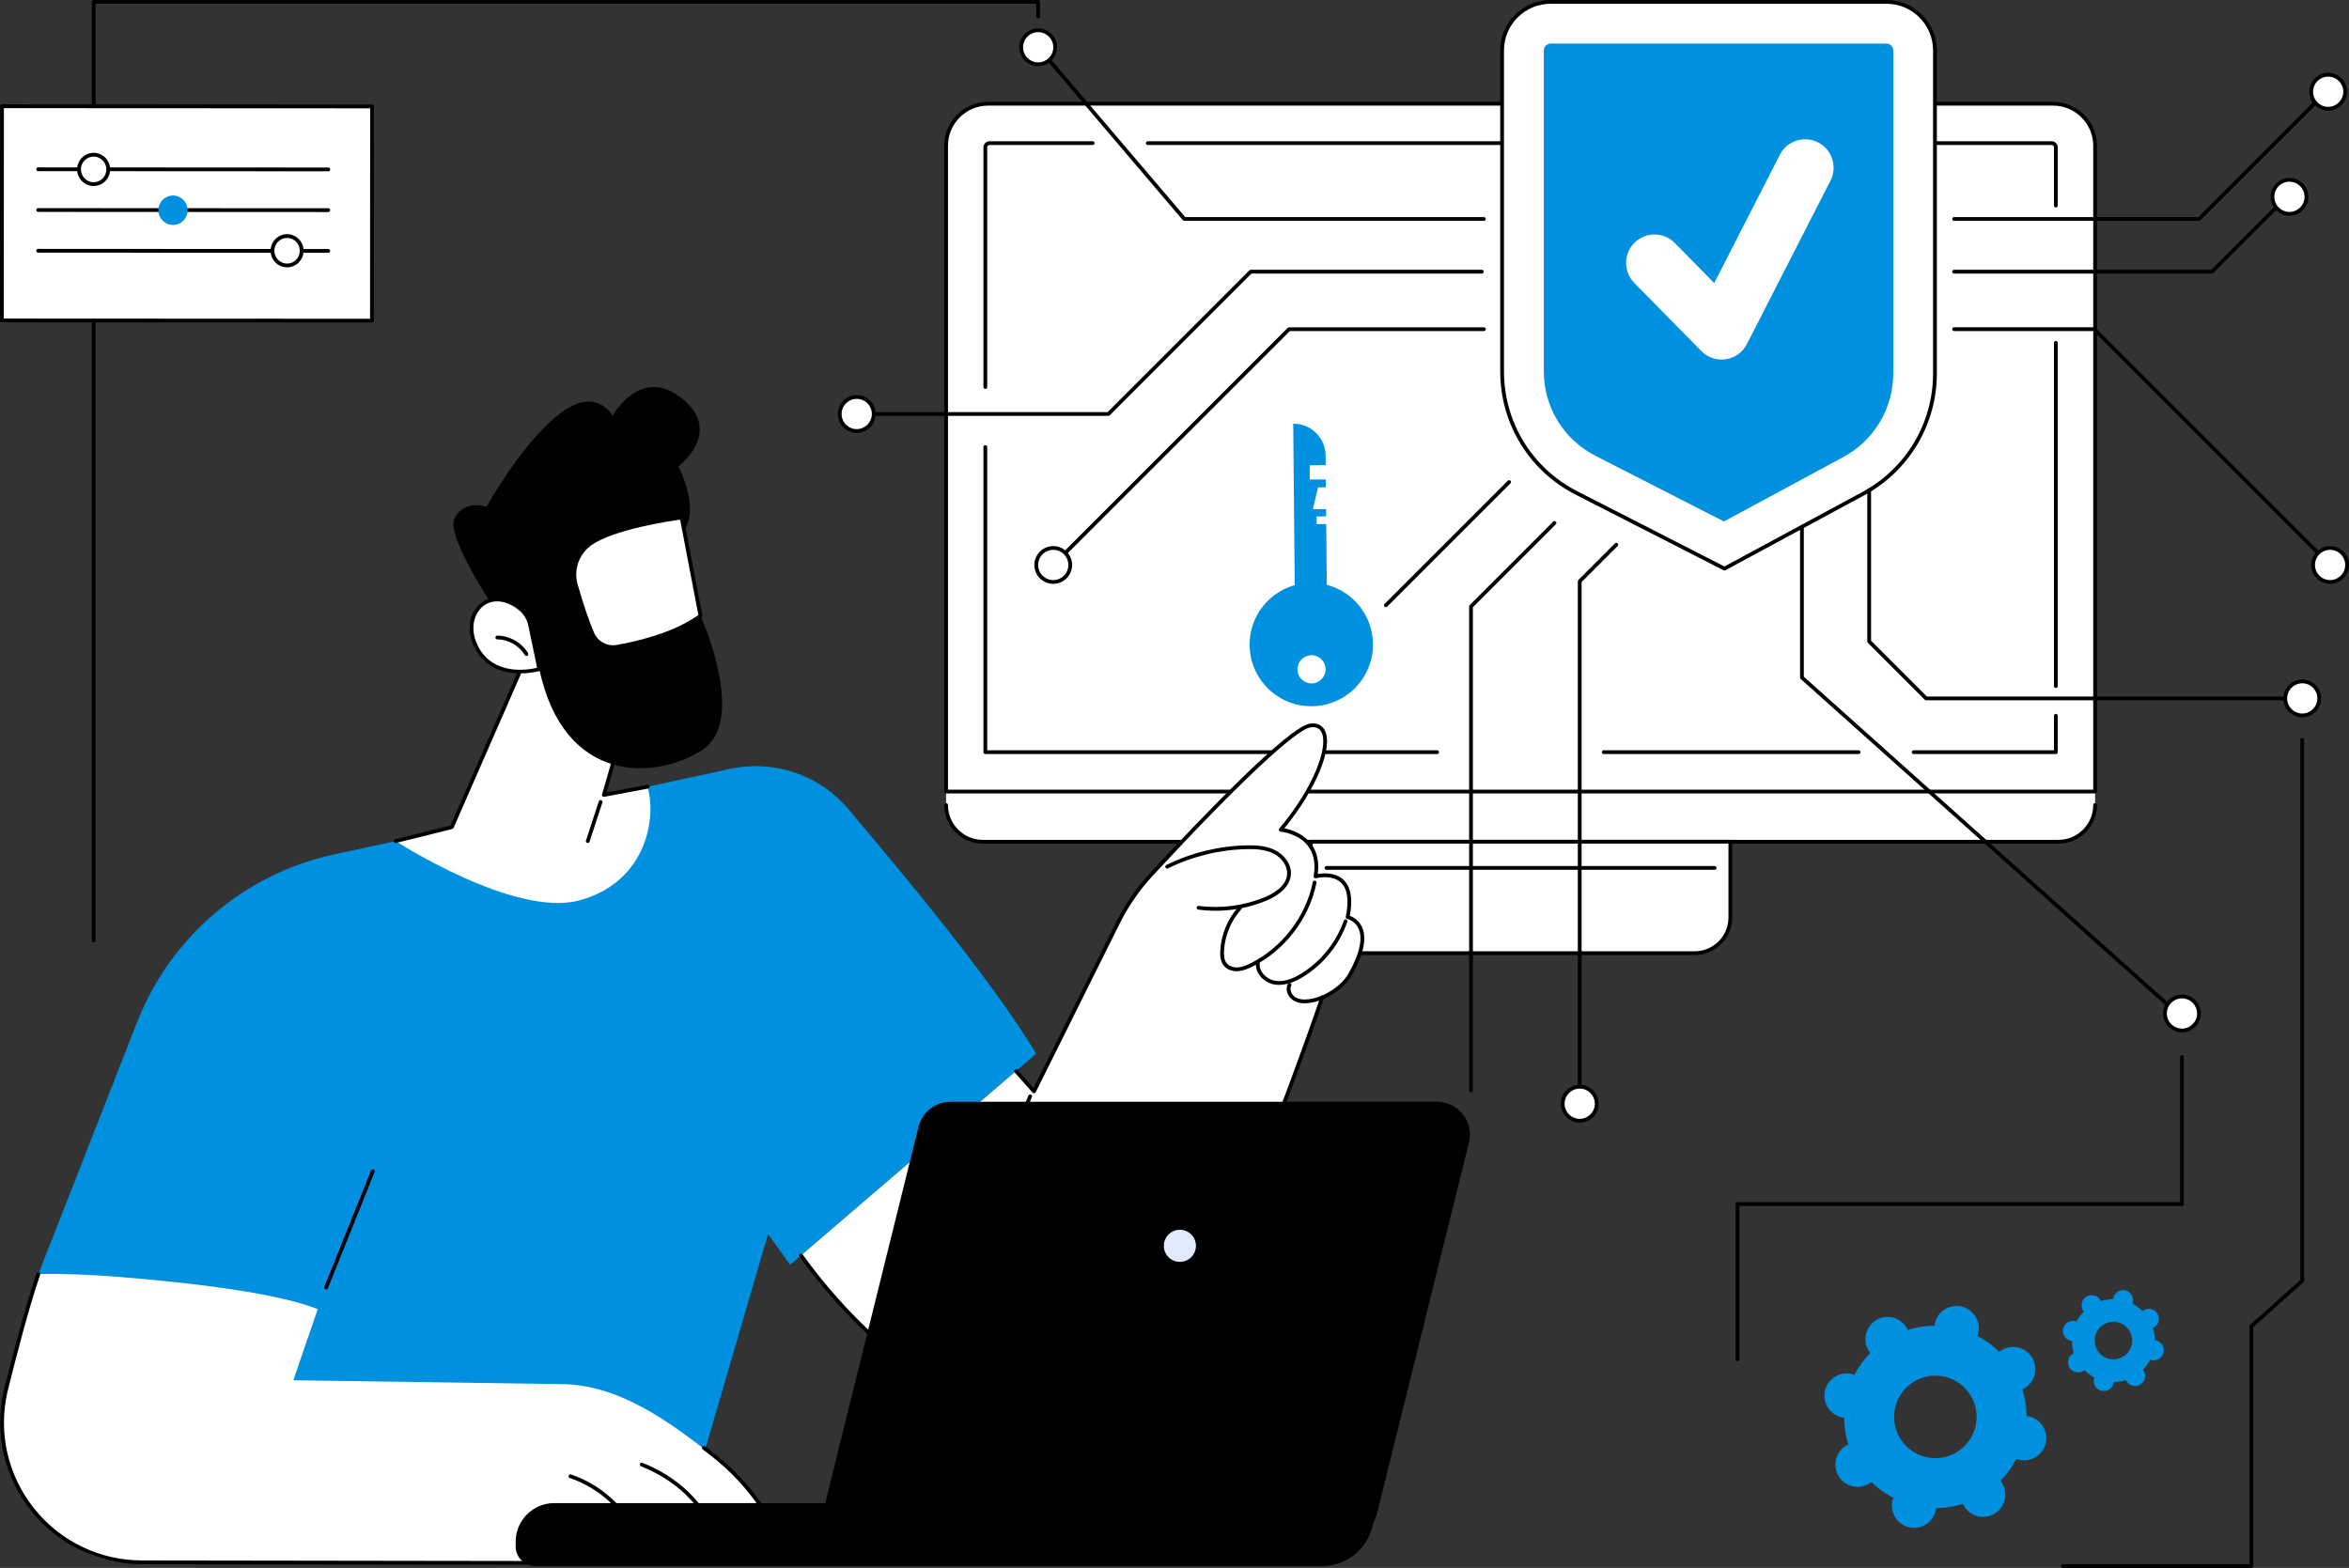 <?xml version="1.0" encoding="UTF-8"?><svg id="uuid-3185cd9b-91ad-4768-92a5-cca361295867" xmlns="http://www.w3.org/2000/svg" viewBox="0 0 1246.31 832"><rect x="0" y="0" width="1246.31" height="832" fill="#333333" stroke="none"/><defs><style>.uuid-90d8f054-e474-431c-b4c5-952d2c535ef4{fill:#0090e0;}.uuid-288eeed1-c94d-4ece-86e5-b22c594c1368{fill:#fff;}.uuid-955a4071-82c9-4b1a-8d77-e22349943c0e{fill:#e2eaff;}</style></defs><g id="uuid-fe587434-ccc7-4ee6-9ee9-cbcad896b862"><path class="uuid-288eeed1-c94d-4ece-86e5-b22c594c1368" d="m501.97,427.16c0,10.76,8.69,19.48,19.4,19.48h570.83c10.72,0,19.4-8.72,19.4-19.48v-7.14l-14.37-7.5H506.68l-4.71,7.5v7.14Z"/><path d="m1092.2,447.64h-570.83c-11.25,0-20.4-9.19-20.4-20.48,0-.55.45-1,1-1s1,.45,1,1c0,10.19,8.26,18.48,18.4,18.48h570.83c10.15,0,18.4-8.29,18.4-18.48,0-.55.45-1,1-1s1,.45,1,1c0,11.29-9.15,20.48-20.4,20.48Z"/><path class="uuid-288eeed1-c94d-4ece-86e5-b22c594c1368" d="m695.51,446.64h222.56v40.24c0,10.42-8.46,18.89-18.89,18.89h-184.79c-10.42,0-18.89-8.46-18.89-18.89v-40.24h0Z"/><path d="m899.18,506.77h-184.79c-10.96,0-19.88-8.92-19.88-19.89v-40.24c0-.55.45-1,1-1h222.56c.55,0,1,.45,1,1v40.24c0,10.96-8.92,19.89-19.88,19.89Zm-202.67-59.13v39.24c0,9.86,8.02,17.89,17.88,17.89h184.79c9.86,0,17.88-8.02,17.88-17.89v-39.24h-220.56Z"/><path d="m909.77,461.53h-205.97c-.55,0-1-.45-1-1s.45-1,1-1h205.97c.55,0,1,.45,1,1s-.45,1-1,1Z"/><path class="uuid-288eeed1-c94d-4ece-86e5-b22c594c1368" d="m524.25,55.05h565.07c12.3,0,22.28,9.98,22.28,22.28v342.69H501.97V77.33c0-12.3,9.98-22.28,22.28-22.28Z"/><path d="m1111.6,421.03H501.97c-.55,0-1-.45-1-1V77.33c0-12.84,10.44-23.28,23.28-23.28h565.07c12.84,0,23.28,10.44,23.28,23.28v342.69c0,.55-.45,1-1,1Zm-608.63-2h607.63V77.33c0-11.73-9.55-21.28-21.28-21.28h-565.07c-11.74,0-21.28,9.55-21.28,21.28v341.69Z"/><path d="m762.49,400.13h-239.7c-.55,0-1-.45-1-1v-161.9c0-.55.45-1,1-1s1,.45,1,1v160.9h238.7c.55,0,1,.45,1,1s-.45,1-1,1Z"/><path d="m986.11,400.13h-135.2c-.55,0-1-.45-1-1s.45-1,1-1h135.2c.55,0,1,.45,1,1s-.45,1-1,1Z"/><path d="m1090.78,400.13h-75.44c-.55,0-1-.45-1-1s.45-1,1-1h74.44v-18.33c0-.55.45-1,1-1s1,.45,1,1v19.33c0,.55-.45,1-1,1Z"/><path d="m1090.78,365.06c-.55,0-1-.45-1-1v-182.14c0-.55.45-1,1-1s1,.45,1,1v182.14c0,.55-.45,1-1,1Z"/><path d="m1090.78,110.1c-.55,0-1-.45-1-1v-30.92c0-.68-.55-1.23-1.23-1.23h-479.58c-.55,0-1-.45-1-1s.45-1,1-1h479.58c1.78,0,3.23,1.45,3.23,3.23v30.92c0,.55-.45,1-1,1Z"/><path d="m522.79,206.36c-.55,0-1-.45-1-1v-127.18c0-1.78,1.45-3.23,3.23-3.23h54.72c.55,0,1,.45,1,1s-.45,1-1,1h-54.72c-.68,0-1.23.55-1.23,1.23v127.18c0,.55-.45,1-1,1Z"/><path class="uuid-90d8f054-e474-431c-b4c5-952d2c535ef4" d="m407.51,654.79l-41.23,141.3-296.48-28.29,7.31-86.38-58.43-1.09,54.11-138.03c17.75-45.27,56.97-78.65,104.49-88.93,64.93-14.04,156.12-33.75,210.17-45.39,23.31-5.02,47.47,3.25,62.82,21.5,29.15,34.67,75.2,89.47,99.5,129.67l-130.58,111.97-11.68-16.34Z"/><path d="m173,684.29c-.12,0-.25-.02-.37-.07-.51-.21-.76-.79-.56-1.3l24.82-61.87c.21-.51.79-.76,1.3-.56.51.21.76.79.56,1.3l-24.82,61.87c-.16.39-.53.63-.93.63Z"/><path class="uuid-288eeed1-c94d-4ece-86e5-b22c594c1368" d="m715,486.67c5.7-27.86-17.05-21.61-17.05-21.61,3.91-22.86-18.45-24.78-18.45-24.78,23.95-28.49,30.44-56.93,15.86-55.36-11.26,1.21-61.89,54.65-84.43,79-7.13,7.71-13.13,16.38-17.81,25.78l-44.53,89.42-9.53-10.77-114.07,97.82c27.14,37.79,59.96,63.65,88.78,80.92,39.3,23.54,90.24,8.98,111.35-31.67,38.76-74.63,76.43-186.14,76.43-186.14,7.18,0,15.48-13.43,15.48-13.43,14.12-25.88-2.03-29.17-2.03-29.17Z"/><path d="m554.33,759.41c-14.31,0-28.4-3.88-41.08-11.47-35.83-21.46-65.8-48.78-89.08-81.19-.32-.45-.22-1.07.23-1.4.45-.32,1.07-.22,1.4.23,23.12,32.19,52.89,59.32,88.48,80.64,18.72,11.21,40.6,14.11,61.6,8.16,21.07-5.97,38.24-19.98,48.35-39.44,38.28-73.71,75.99-184.88,76.37-186,.18-.52.75-.8,1.27-.63.52.18.8.74.63,1.27-.38,1.12-38.13,112.43-76.49,186.28-10.37,19.96-27.97,34.32-49.58,40.44-7.31,2.07-14.73,3.1-22.09,3.1Z"/><path d="m548.59,580.12c-.28,0-.56-.12-.75-.34l-9.53-10.77c-.37-.41-.33-1.05.09-1.41.41-.37,1.04-.33,1.41.09l8.55,9.66,43.87-88.09c4.72-9.48,10.77-18.24,17.97-26.02,26.94-29.1,73.82-78.1,85.05-79.31,4.47-.49,6.6,1.67,7.61,3.55,4.75,8.91-4.64,31.57-21.46,52.07,3.19.61,9.82,2.51,14.12,8.08,3.25,4.21,4.48,9.64,3.64,16.15,2.86-.5,9.27-1.01,13.61,3.05,3.94,3.69,5.08,10.12,3.39,19.14,1.57.56,4.67,2.1,6.43,5.87,2.65,5.7,1.08,13.94-4.67,24.48-.26.48-.87.66-1.36.4-.48-.26-.66-.87-.4-1.36,5.36-9.81,6.95-17.66,4.62-22.68-1.94-4.17-5.93-5.03-5.97-5.03-.26-.05-.49-.21-.63-.43-.15-.22-.2-.49-.15-.75,1.79-8.76.91-14.87-2.62-18.17-4.81-4.5-13.1-2.29-13.18-2.27-.33.09-.68,0-.94-.22-.25-.23-.37-.57-.31-.91,1.13-6.58.11-11.98-3.03-16.04-5.17-6.7-14.43-7.57-14.52-7.58-.37-.03-.7-.27-.84-.61-.14-.34-.08-.74.16-1.03,18.77-22.33,26.22-43.97,22.36-51.21-1.05-1.98-2.9-2.8-5.63-2.5-7.62.82-38.95,30.23-83.8,78.68-7.07,7.64-13.01,16.24-17.65,25.55l-44.53,89.42c-.15.3-.43.5-.76.55-.04,0-.09,0-.13,0Z"/><path d="m527.16,628.74c-.13,0-.26-.03-.39-.08-.51-.21-.75-.8-.53-1.31l19.4-45.98c.21-.51.8-.75,1.31-.53.51.21.75.8.53,1.31l-19.4,45.98c-.16.38-.53.61-.92.61Z"/><path d="m644.9,483.27c-3.05,0-6.11-.2-9.15-.6-.55-.07-.93-.57-.86-1.12.07-.55.56-.93,1.12-.86,11.84,1.56,23.93-.03,34.96-4.58,4.21-1.74,11.36-5.61,11.93-12.02.37-4.2-2.53-8.76-7.06-11.09-4.47-2.3-9.72-2.52-14.28-2.43-14.44.28-28.91,3.82-41.85,10.22-.5.24-1.09.04-1.34-.45-.25-.5-.04-1.09.45-1.34,13.2-6.53,27.97-10.14,42.7-10.42,4.81-.09,10.37.15,15.24,2.66,4.42,2.28,8.66,7.2,8.13,13.05-.49,5.53-5.17,10.39-13.16,13.69-8.52,3.52-17.66,5.31-26.84,5.31Z"/><path d="m656.16,515.37c-2.84,0-5.38-1.11-6.9-3.03-1.88-2.38-1.94-5.61-1.82-7.84.46-8.65,3.92-16.95,9.72-23.39.37-.41,1-.44,1.41-.07.41.37.44,1,.07,1.41-5.5,6.09-8.77,13.96-9.21,22.15-.1,1.9-.07,4.64,1.39,6.49,1.21,1.53,3.46,2.39,5.87,2.26,2.39-.14,4.73-1.16,6.71-2.14,16.76-8.28,29.46-24.81,33.13-43.14.11-.54.64-.89,1.18-.78.54.11.89.64.78,1.18-3.79,18.92-16.9,35.99-34.21,44.53-2.16,1.07-4.74,2.18-7.48,2.34-.22.01-.43.02-.65.02Z"/><path d="m678.73,522.63c-.82,0-1.62-.06-2.41-.19-3.19-.51-6.22-2.38-8.11-5.02-1.53-2.13-2.15-4.59-1.75-6.92.09-.54.6-.91,1.15-.82.54.09.91.61.82,1.15-.4,2.31.54,4.22,1.4,5.41,1.56,2.18,4.17,3.8,6.8,4.21,4.12.65,8.72-.66,14.06-4.01,10.34-6.48,18.25-16.4,22.28-27.92.18-.52.75-.8,1.27-.61.52.18.8.75.61,1.27-4.18,11.95-12.38,22.23-23.1,28.95-4.78,3-9.07,4.47-13.02,4.47Z"/><path d="m692.26,532.39c-2.44,0-4.51-.54-6.17-1.61-2.66-1.72-4.48-5.53-2.77-8.7.26-.49.87-.67,1.35-.41.49.26.67.87.41,1.35-1.11,2.06.21,4.85,2.1,6.07,1.84,1.19,4.4,1.56,7.58,1.1,8.59-1.23,17.98-7.73,21.37-14.8.24-.5.84-.71,1.33-.47.5.24.71.84.47,1.33-3.66,7.6-13.71,14.59-22.89,15.91-.98.14-1.9.21-2.78.21Z"/><path class="uuid-288eeed1-c94d-4ece-86e5-b22c594c1368" d="m419.19,829.01H70.72c-39.1,1.56-78.38-43.98-68.4-87.56,3.06-11.81,5.34-21.27,6.85-27.67,2.7-11.48,4.71-20.77,9.51-33.45.68-1.79,1.27-3.27,1.67-4.25,12.94-.31,27.08.2,42.26,1.45,24.28,1.99,80.79,7.01,105.96,17.16l-12.93,37.71,141.61,2.06c31.04,0,57.51,19.67,81.99,38.76,16.6,12.95,32.28,31.04,39.95,55.79Z"/><path d="m419.19,830.51h0l-343.84-.49c-23.03,0-44.48-10.33-58.83-28.34-14.36-18.01-19.64-41.22-14.5-63.68l.85-3.37c4.23-16.75,10.03-39.69,16.54-58.87.18-.52.75-.8,1.27-.63.52.18.8.75.63,1.27-6.49,19.1-12.27,42-16.49,58.72l-.85,3.35c-5,21.83.15,44.43,14.12,61.96,13.97,17.53,34.85,27.59,57.27,27.59l342.41.49c-5.99-16.27-17.98-38.86-41.45-56.75l-3.54-2.7c-.44-.33-.52-.96-.19-1.4.33-.44.96-.53,1.4-.19l3.54,2.7c24.52,18.69,36.71,42.41,42.61,59.01.11.31.06.65-.13.91-.19.27-.49.42-.82.42Z"/><path d="m380.25,816.68c-.39,0-.77-.24-.93-.62-7.12-17.5-20.67-30.62-39.19-37.97-.51-.2-.76-.78-.56-1.3.2-.51.79-.76,1.3-.56,19.04,7.55,32.98,21.06,40.31,39.07.21.51-.04,1.09-.55,1.3-.12.05-.25.07-.38.07Z"/><path d="m338.22,816.68c-.38,0-.75-.22-.91-.59-6.58-14.77-19.66-26.65-34.98-31.79-.52-.18-.81-.74-.63-1.27.18-.52.74-.81,1.27-.63,15.85,5.32,29.37,17.61,36.17,32.87.23.5,0,1.1-.51,1.32-.13.06-.27.09-.41.09Z"/><path d="m701.44,831h-417.42c-5.76,0-10.43-4.67-10.43-10.43v-2.46c0-11.33,9.19-20.52,20.52-20.52h437.41l-3.51,13.05c-3.23,12.01-14.13,20.36-26.57,20.36Z"/><path d="m713.64,815.88h-258.13c-11.02,0-19.12-10.35-16.47-21.05l48.79-196.81c1.88-7.57,8.67-12.88,16.47-12.88h258.13c11.02,0,19.12,10.35,16.47,21.05l-48.79,196.81c-1.88,7.57-8.67,12.88-16.47,12.88Z"/><path d="m713.64,816.38h-258.13c-5.41,0-10.42-2.44-13.76-6.7-3.33-4.26-4.5-9.71-3.2-14.96l48.79-196.81c1.94-7.81,8.91-13.26,16.95-13.26h258.13c5.41,0,10.42,2.44,13.76,6.7,3.33,4.26,4.5,9.71,3.2,14.96l-48.79,196.81c-1.94,7.81-8.91,13.26-16.95,13.26Zm-209.34-230.74c-7.58,0-14.16,5.14-15.98,12.5l-48.79,196.81c-1.23,4.95-.13,10.09,3.01,14.11,3.14,4.02,7.87,6.32,12.97,6.32h258.13c7.58,0,14.16-5.14,15.98-12.5l48.79-196.81c1.23-4.95.13-10.09-3.01-14.11-3.14-4.02-7.87-6.32-12.97-6.32h-258.13Z"/><circle class="uuid-955a4071-82c9-4b1a-8d77-e22349943c0e" cx="626.02" cy="661.08" r="8.52"/><path class="uuid-288eeed1-c94d-4ece-86e5-b22c594c1368" d="m276.87,354.01l-37.11,84.88-29.83,7.44s62.55,40.45,97,31.56c33.66-8.68,41.98-40.5,36.7-60.44l-23.24,4.38,9.72-33.68s-16.74-55.06-53.24-34.14Z"/><path d="m209.93,447.32c-.45,0-.86-.3-.97-.76-.13-.54.19-1.08.73-1.21l29.36-7.32,36.91-84.43c.09-.2.23-.36.42-.47,9.13-5.24,17.88-6.26,25.99-3.04,19.37,7.68,28.34,36.53,28.71,37.76.06.19.06.38,0,.57l-9.27,32.12,21.64-4.08c.54-.1,1.07.25,1.17.8.1.54-.25,1.07-.8,1.17l-23.24,4.38c-.35.06-.69-.05-.93-.31-.23-.26-.32-.62-.22-.95l9.64-33.39c-.97-3-9.95-29.27-27.45-36.2-7.43-2.95-15.49-2.02-23.97,2.76l-36.98,84.57c-.12.28-.37.49-.67.57l-29.83,7.44c-.08.02-.16.03-.24.03Z"/><path d="m311.85,447.33c-.1,0-.21-.02-.31-.05-.52-.17-.81-.74-.64-1.26l6.8-20.77c.17-.52.73-.81,1.26-.64.52.17.81.74.64,1.26l-6.8,20.77c-.14.42-.53.69-.95.69Z"/><path d="m265.85,328.19s-30.06-43.41-24.65-53.39c5.41-9.98,16.91-5.88,16.91-5.88,0,0,44.59-80.12,66.92-48.4,0,0,13.55-24.09,33.26-11.53,19.7,12.56,14.21,28.17,1.59,38.57,0,0,12.72,23.58,1.73,35.52-10.99,11.94,1.58,40.36,10.05,43.72,0,0,25.35,55.54.72,71.3-24.64,15.76-73.07,18.45-86.24-43.01l-20.29-26.9Z"/><path class="uuid-288eeed1-c94d-4ece-86e5-b22c594c1368" d="m281.3,331.81l4.83,23.27s-24.02,7.02-33.49-11.9c-8.69-17.36,6.81-33.42,23.24-20.26,2.79,2.23,4.68,5.39,5.41,8.88Z"/><path d="m276.14,357.31c-8.02,0-18.73-2.38-24.38-13.68-4.38-8.74-3.06-18.38,3.2-23.44,4.6-3.72,12.68-5.16,21.56,1.96,2.94,2.35,4.99,5.71,5.76,9.46l4.84,23.27c.11.51-.2,1.02-.7,1.16-.1.03-4.5,1.27-10.28,1.27Zm-12.38-38.21c-2.77,0-5.36.87-7.54,2.64-4.52,3.65-7.28,11.78-2.67,20.99,8.09,16.15,27.02,12.68,31.42,11.62l-4.64-22.34c-.68-3.29-2.48-6.24-5.05-8.31-3.8-3.05-7.82-4.6-11.51-4.6Z"/><path d="m279.3,348.07c-.34,0-.67-.17-.86-.48-3.01-5.01-8.74-8.27-14.59-8.31-.55,0-1-.45-.99-1.01,0-.55.41-1.01,1.01-.99,6.53.05,12.92,3.69,16.29,9.28.29.47.13,1.09-.34,1.37-.16.1-.34.14-.51.14Z"/><path class="uuid-288eeed1-c94d-4ece-86e5-b22c594c1368" d="m361.67,274.61s-34.9,4.39-48.35,13.8c-7.02,4.91-10.15,13.73-7.79,21.97,2.37,8.28,5.54,18.38,8.77,25.82,2.21,5.08,7.61,7.98,13.06,7.02,11.18-1.95,30.93-6.59,44.29-16.42l-9.98-52.18Z"/><path d="m325.27,344.4c-5.1,0-9.79-3-11.89-7.81-3.37-7.74-6.66-18.38-8.82-25.94-2.47-8.64.82-17.91,8.18-23.06,13.5-9.44,47.37-13.79,48.8-13.97.54-.06,1.01.29,1.11.8l9.98,52.18c.07.38-.08.77-.39.99-13.63,10.03-33.86,14.71-44.71,16.6-.76.13-1.51.2-2.26.2Zm35.59-68.67c-5.61.78-35.09,5.19-46.98,13.5-6.66,4.66-9.64,13.05-7.4,20.87,3.08,10.76,6.09,19.65,8.73,25.69,2.03,4.67,6.96,7.31,11.97,6.44,10.54-1.84,30.07-6.34,43.36-15.87l-9.69-50.63Z"/><path class="uuid-90d8f054-e474-431c-b4c5-952d2c535ef4" d="m694.85,246.89l.07,7.58,8.51-.08.04,4.17-4.16.04-2.76,11.63,7.03-.06.04,3.84-5.09.05.04,4.05,5.09-.05.36,39.25-17.02.16-.86-92.63c9.4-.09,17.09,7.46,17.18,16.86l.05,5.12-8.51.08Z"/><path class="uuid-90d8f054-e474-431c-b4c5-952d2c535ef4" d="m728.45,341.73c-.17-18.07-14.95-32.59-33.02-32.42-18.07.17-32.59,14.95-32.42,33.02.17,18.07,14.95,32.59,33.02,32.42s32.59-14.95,32.42-33.02Zm-25.12,13.36c.04,4.13-3.28,7.51-7.41,7.55s-7.51-3.28-7.55-7.41,3.28-7.51,7.41-7.55,7.51,3.28,7.55,7.41Z"/><path d="m1194.51,704.76c-.27,0-.55-.11-.75-.33-.37-.41-.33-1.04.08-1.41l26.66-23.84v-286.7c0-.55.45-1,1-1s1,.45,1,1v287.15c0,.28-.12.56-.33.75l-27,24.14c-.19.17-.43.25-.67.25Z"/><path d="m1157.69,639.89c-.55,0-1-.45-1-1v-77.96c0-.55.45-1,1-1s1,.45,1,1v77.96c0,.55-.45,1-1,1Z"/><path d="m921.9,722.31c-.55,0-1-.45-1-1v-82.42c0-.55.45-1,1-1h235.79c.55,0,1,.45,1,1s-.45,1-1,1h-234.79v81.42c0,.55-.45,1-1,1Z"/><path d="m1194.51,832h-99.97c-.55,0-1-.45-1-1s.45-1,1-1h98.97v-126.24c0-.55.45-1,1-1s1,.45,1,1v127.24c0,.55-.45,1-1,1Z"/><path class="uuid-90d8f054-e474-431c-b4c5-952d2c535ef4" d="m1062.21,786.94c-.25-.41-.54-.8-.83-1.17,3.42-3.48,6.24-7.4,8.42-11.61.44.16.9.31,1.37.43,6.33,1.51,12.69-2.39,14.21-8.72,1.51-6.33-2.39-12.69-8.72-14.21-.47-.11-.94-.19-1.41-.24-.04-4.75-.78-9.52-2.26-14.17.43-.2.86-.41,1.27-.67,5.55-3.41,7.28-10.66,3.88-16.21-3.41-5.55-10.66-7.28-16.21-3.88-.41.25-.8.54-1.17.83-3.48-3.42-7.4-6.24-11.61-8.42.16-.44.31-.9.42-1.37,1.51-6.33-2.39-12.69-8.72-14.21-6.33-1.51-12.69,2.39-14.21,8.72-.11.47-.19.94-.24,1.41-4.75.04-9.52.78-14.17,2.26-.2-.43-.41-.85-.67-1.27-3.41-5.55-10.66-7.28-16.21-3.88-5.55,3.41-7.28,10.66-3.88,16.21.25.41.54.8.83,1.17-3.42,3.48-6.24,7.4-8.42,11.61-.44-.16-.9-.31-1.37-.43-6.33-1.51-12.69,2.39-14.21,8.72-1.51,6.33,2.39,12.69,8.72,14.21.47.11.94.19,1.41.24.04,4.75.78,9.52,2.26,14.17-.43.2-.86.41-1.27.67-5.55,3.41-7.28,10.66-3.88,16.21,3.41,5.55,10.66,7.28,16.21,3.88.41-.25.8-.54,1.17-.83,3.48,3.42,7.4,6.24,11.61,8.42-.16.44-.31.9-.42,1.37-1.51,6.33,2.39,12.69,8.72,14.21,6.33,1.51,12.69-2.39,14.21-8.72.11-.47.19-.94.24-1.41,4.75-.04,9.52-.78,14.17-2.26.2.43.41.85.67,1.27,3.41,5.55,10.66,7.28,16.21,3.88,5.55-3.41,7.28-10.66,3.88-16.21Zm-54.02-23.63c-6.32-10.3-3.1-23.78,7.2-30.11,10.3-6.33,23.78-3.1,30.11,7.2,6.33,10.3,3.1,23.78-7.2,30.11-10.3,6.33-23.78,3.1-30.11-7.2Z"/><path class="uuid-90d8f054-e474-431c-b4c5-952d2c535ef4" d="m1137.4,727.31c-.12-.19-.24-.36-.38-.53,1.55-1.58,2.84-3.36,3.83-5.28.2.08.41.14.62.19,2.88.69,5.77-1.09,6.46-3.97.69-2.88-1.09-5.77-3.97-6.46-.21-.05-.43-.08-.64-.11-.02-2.16-.36-4.33-1.03-6.44.2-.09.39-.19.58-.3,2.52-1.55,3.31-4.85,1.76-7.37s-4.85-3.31-7.37-1.76c-.19.12-.36.24-.53.38-1.58-1.55-3.36-2.84-5.28-3.83.07-.2.14-.41.19-.62.69-2.88-1.09-5.77-3.97-6.46-2.88-.69-5.77,1.09-6.46,3.97-.05.21-.08.43-.11.64-2.16.02-4.33.36-6.44,1.03-.09-.2-.19-.39-.3-.58-1.55-2.52-4.85-3.31-7.37-1.76-2.52,1.55-3.31,4.85-1.76,7.37.12.19.24.36.38.53-1.55,1.58-2.84,3.36-3.83,5.28-.2-.08-.41-.14-.62-.19-2.88-.69-5.77,1.09-6.46,3.97s1.09,5.77,3.97,6.46c.21.05.43.08.64.11.02,2.16.36,4.33,1.03,6.44-.2.09-.39.19-.58.3-2.52,1.55-3.31,4.85-1.76,7.37,1.55,2.52,4.85,3.31,7.37,1.76.19-.12.36-.24.53-.38,1.58,1.55,3.36,2.84,5.28,3.83-.07.2-.14.41-.19.62-.69,2.88,1.09,5.77,3.97,6.46,2.88.69,5.77-1.09,6.46-3.97.05-.21.08-.43.11-.64,2.16-.02,4.33-.36,6.44-1.03.09.2.19.39.3.58,1.55,2.52,4.85,3.31,7.37,1.76s3.31-4.85,1.76-7.37Zm-24.57-10.75c-2.88-4.69-1.41-10.82,3.28-13.69,4.69-2.88,10.82-1.41,13.69,3.28,2.88,4.69,1.41,10.82-3.28,13.69-4.69,2.88-10.82,1.41-13.69-3.28Z"/><path d="m49.68,500.04c-.55,0-1-.45-1-1V1c0-.55.45-1,1-1h501.13c.55,0,1,.45,1,1v7.67c0,.55-.45,1-1,1s-1-.45-1-1V2H50.68v497.04c0,.55-.45,1-1,1Z"/><rect class="uuid-288eeed1-c94d-4ece-86e5-b22c594c1368" x="1.03" y="56.43" width="196.33" height="113.65"/><path d="m197.33,171.14h0l-196.33-.1c-.27,0-.52-.11-.71-.29-.19-.19-.29-.44-.29-.71L.06,56.38c0-.55.45-1,1-1l196.34.1c.55,0,1,.45,1,1l-.06,113.65c0,.27-.11.52-.29.71-.19.19-.44.29-.71.29Zm-195.33-2.1l194.34.1.06-111.65-194.33-.1-.06,111.65Z"/><path d="m174.19,90.9h0l-153.93-.08c-.55,0-1-.45-1-1,0-.55.45-1,1-1h0l153.93.08c.55,0,1,.45,1,1s-.45,1-1,1Z"/><path d="m174.18,112.52h0l-153.93-.08c-.55,0-1-.45-1-1,0-.55.45-1,1-1h0l153.93.08c.55,0,1,.45,1,1s-.45,1-1,1Z"/><path d="m174.17,134.14h0l-153.93-.08c-.55,0-1-.45-1-1,0-.55.45-1,1-1h0l153.93.08c.55,0,1,.45,1,1s-.45,1-1,1Z"/><path class="uuid-288eeed1-c94d-4ece-86e5-b22c594c1368" d="m57.44,89.9c0,4.31-3.47,7.8-7.76,7.8-4.28,0-7.75-3.5-7.75-7.8,0-4.31,3.47-7.8,7.76-7.8,4.28,0,7.75,3.5,7.75,7.8Z"/><path d="m49.68,98.7h0c-4.83,0-8.75-3.95-8.75-8.81,0-2.35.91-4.56,2.56-6.22,1.65-1.66,3.85-2.58,6.19-2.58h0c2.34,0,4.54.92,6.19,2.58,1.65,1.66,2.56,3.87,2.56,6.22,0,2.35-.91,4.56-2.56,6.22-1.65,1.66-3.85,2.58-6.19,2.58Zm0-15.6c-1.8,0-3.5.71-4.77,1.99-1.28,1.28-1.98,2.99-1.98,4.81,0,3.75,3.03,6.8,6.75,6.8h0c1.8,0,3.49-.71,4.77-1.99,1.28-1.28,1.98-2.99,1.98-4.81,0-1.82-.7-3.53-1.98-4.81-1.27-1.28-2.97-1.99-4.77-1.99h0Z"/><path class="uuid-90d8f054-e474-431c-b4c5-952d2c535ef4" d="m99.54,111.55c0,4.31-3.47,7.8-7.76,7.8-4.28,0-7.75-3.5-7.75-7.8,0-4.31,3.47-7.8,7.76-7.8,4.28,0,7.75,3.5,7.75,7.8Z"/><path class="uuid-288eeed1-c94d-4ece-86e5-b22c594c1368" d="m160.07,133.07c0,4.31-3.47,7.8-7.76,7.8-4.28,0-7.75-3.5-7.75-7.8s3.47-7.8,7.76-7.8,7.75,3.5,7.75,7.8Z"/><path d="m152.32,141.86h0c-4.83,0-8.75-3.95-8.75-8.81,0-4.85,3.93-8.8,8.75-8.8h0c4.83,0,8.75,3.95,8.75,8.81,0,4.85-3.93,8.8-8.75,8.8Zm0-15.6c-3.72,0-6.75,3.05-6.75,6.8,0,3.75,3.03,6.8,6.75,6.8h0c3.72,0,6.75-3.05,6.75-6.8,0-3.75-3.03-6.8-6.75-6.8h0Zm7.75,6.8h0,0Z"/><path class="uuid-288eeed1-c94d-4ece-86e5-b22c594c1368" d="m1000.91,1h-178.19c-14.22,0-25.74,11.52-25.74,25.74v170.34c0,27.21,15.25,52.13,39.48,64.52l78.51,40.13,73.66-39.77c23.43-12.65,38.03-37.13,38.03-63.75V26.74c0-14.22-11.52-25.74-25.74-25.74Z"/><path d="m914.96,302.72c-.16,0-.31-.04-.46-.11l-78.51-40.13c-24.69-12.62-40.02-37.68-40.02-65.41V26.74C795.97,12,807.97,0,822.71,0h178.19c14.74,0,26.74,12,26.74,26.74v171.46c0,27.03-14.77,51.79-38.55,64.63l-73.66,39.77c-.15.08-.31.12-.48.12ZM822.71,2c-13.64,0-24.74,11.1-24.74,24.74v170.34c0,26.97,14.92,51.35,38.93,63.62l78.04,39.89,73.19-39.52c23.13-12.49,37.5-36.58,37.5-62.87V26.74c0-13.64-11.1-24.74-24.74-24.74h-178.19Z"/><path class="uuid-90d8f054-e474-431c-b4c5-952d2c535ef4" d="m846.53,241.88c-16.91-8.64-27.42-25.81-27.42-44.8V26.74c0-1.98,1.61-3.6,3.6-3.6h178.19c1.98,0,3.6,1.62,3.6,3.6v171.46c0,18.51-10.12,35.48-26.41,44.27l-63.42,34.24-68.15-34.83Z"/><path class="uuid-288eeed1-c94d-4ece-86e5-b22c594c1368" d="m916.26,190.54c-.18.03-.36.07-.55.09-4.79.74-9.65-.88-13.05-4.34l-35.58-36.19c-5.84-5.94-5.76-15.5.18-21.34,5.93-5.85,15.5-5.76,21.34.18l20.91,21.27,34.81-68.08c3.8-7.42,12.88-10.35,20.31-6.56,7.42,3.79,10.36,12.89,6.56,20.31l-44.34,86.71c-2.12,4.15-6.04,7.08-10.6,7.95Z"/><path d="m588.05,220.68h-133.48c-.55,0-1-.45-1-1s.45-1,1-1h133.07l75.23-75.23c.19-.19.44-.29.71-.29h122.62c.55,0,1,.45,1,1s-.45,1-1,1h-122.2l-75.23,75.23c-.19.19-.44.29-.71.29Z"/><path d="m735.3,322.19c-.26,0-.51-.1-.71-.29-.39-.39-.39-1.02,0-1.41l65.4-65.4c.39-.39,1.02-.39,1.41,0s.39,1.02,0,1.41l-65.4,65.4c-.2.2-.45.29-.71.29Z"/><path d="m780.48,579.68c-.55,0-1-.45-1-1v-256.88c0-.27.11-.52.29-.71l44.3-44.3c.39-.39,1.02-.39,1.41,0s.39,1.02,0,1.41l-44.01,44.01v256.46c0,.55-.45,1-1,1Z"/><path d="m838.15,585.68c-.55,0-1-.45-1-1v-276.22c0-.27.11-.52.29-.71l19.44-19.44c.39-.39,1.02-.39,1.41,0s.39,1.02,0,1.41l-19.14,19.14v275.81c0,.55-.45,1-1,1Z"/><path d="m1157.69,540.94c-.24,0-.48-.08-.67-.25l-201.64-180.42c-.21-.19-.33-.46-.33-.75v-79.93c0-.55.45-1,1-1s1,.45,1,1v79.49l201.31,180.12c.41.37.45,1,.08,1.41-.2.22-.47.33-.75.33Z"/><path d="m1220.85,371.6h-198.91c-.27,0-.52-.11-.71-.29l-30.21-30.21c-.19-.19-.29-.44-.29-.71v-80.3c0-.55.45-1,1-1s1,.45,1,1v79.88l29.62,29.62h198.5c.55,0,1,.45,1,1s-.45,1-1,1Z"/><path d="m1166.74,117.19h-129.95c-.55,0-1-.45-1-1s.45-1,1-1h129.54l67.22-67.22c.39-.39,1.02-.39,1.41,0,.39.39.39,1.02,0,1.41l-67.51,67.51c-.19.19-.44.29-.71.29Z"/><path d="m1173.65,145.16h-136.87c-.55,0-1-.45-1-1s.45-1,1-1h136.45l39.44-39.44c.39-.39,1.02-.39,1.41,0,.39.39.39,1.02,0,1.41l-39.73,39.73c-.19.19-.44.29-.71.29Z"/><path d="m1236.28,300.78c-.26,0-.51-.1-.71-.29l-124.82-124.82h-73.97c-.55,0-1-.45-1-1s.45-1,1-1h74.39c.27,0,.52.11.71.29l125.11,125.11c.39.39.39,1.02,0,1.41-.2.2-.45.29-.71.29Z"/><circle class="uuid-288eeed1-c94d-4ece-86e5-b22c594c1368" cx="1235.26" cy="48.68" r="9.02"/><path d="m1235.26,58.7c-5.53,0-10.02-4.5-10.02-10.02s4.5-10.02,10.02-10.02,10.02,4.5,10.02,10.02-4.5,10.02-10.02,10.02Zm0-18.04c-4.42,0-8.02,3.6-8.02,8.02s3.6,8.02,8.02,8.02,8.02-3.6,8.02-8.02-3.6-8.02-8.02-8.02Z"/><circle class="uuid-288eeed1-c94d-4ece-86e5-b22c594c1368" cx="1214.71" cy="104.43" r="9.02"/><path d="m1214.71,114.45c-5.53,0-10.02-4.5-10.02-10.02s4.5-10.02,10.02-10.02,10.02,4.5,10.02,10.02-4.5,10.02-10.02,10.02Zm0-18.04c-4.42,0-8.02,3.6-8.02,8.02s3.6,8.02,8.02,8.02,8.02-3.6,8.02-8.02-3.6-8.02-8.02-8.02Z"/><path class="uuid-288eeed1-c94d-4ece-86e5-b22c594c1368" d="m1245.31,299.78c0,4.98-4.04,9.02-9.02,9.02s-9.02-4.04-9.02-9.02,4.04-9.02,9.02-9.02,9.02,4.04,9.02,9.02Z"/><path d="m1236.28,309.81c-5.53,0-10.02-4.5-10.02-10.02s4.5-10.02,10.02-10.02,10.02,4.5,10.02,10.02-4.5,10.02-10.02,10.02Zm0-18.04c-4.42,0-8.02,3.6-8.02,8.02s3.6,8.02,8.02,8.02,8.02-3.6,8.02-8.02-3.6-8.02-8.02-8.02Z"/><path d="m787.31,117.19h-158.95c-.29,0-.57-.13-.76-.35l-77.54-91.1c-.36-.42-.31-1.05.11-1.41.42-.36,1.05-.31,1.41.11l77.24,90.74h158.48c.55,0,1,.45,1,1s-.45,1-1,1Z"/><path d="m558.82,300.78c-.26,0-.51-.1-.71-.29-.39-.39-.39-1.02,0-1.41l125.11-125.11c.19-.19.44-.29.71-.29h103.38c.55,0,1,.45,1,1s-.45,1-1,1h-102.96l-124.82,124.82c-.2.2-.45.29-.71.29Z"/><circle class="uuid-288eeed1-c94d-4ece-86e5-b22c594c1368" cx="550.82" cy="25.09" r="9.02" transform="translate(8.97 127.22) rotate(-13.28)"/><path d="m550.82,35.11c-5.53,0-10.02-4.5-10.02-10.02s4.5-10.02,10.02-10.02,10.02,4.5,10.02,10.02-4.5,10.02-10.02,10.02Zm0-18.04c-4.42,0-8.02,3.6-8.02,8.02s3.6,8.02,8.02,8.02,8.02-3.6,8.02-8.02-3.6-8.02-8.02-8.02Z"/><path class="uuid-288eeed1-c94d-4ece-86e5-b22c594c1368" d="m549.8,299.78c0,4.98,4.04,9.02,9.02,9.02s9.02-4.04,9.02-9.02-4.04-9.02-9.02-9.02-9.02,4.04-9.02,9.02Z"/><path d="m558.82,309.81c-5.53,0-10.02-4.5-10.02-10.02s4.5-10.02,10.02-10.02,10.02,4.5,10.02,10.02-4.5,10.02-10.02,10.02Zm0-18.04c-4.42,0-8.02,3.6-8.02,8.02s3.6,8.02,8.02,8.02,8.02-3.6,8.02-8.02-3.6-8.02-8.02-8.02Z"/><circle class="uuid-288eeed1-c94d-4ece-86e5-b22c594c1368" cx="838.15" cy="585.67" r="9.02" transform="translate(-23.69 1135.89) rotate(-67.5)"/><path d="m838.15,595.7c-5.53,0-10.02-4.5-10.02-10.02s4.5-10.02,10.02-10.02,10.02,4.5,10.02,10.02-4.5,10.02-10.02,10.02Zm0-18.04c-4.42,0-8.02,3.6-8.02,8.02s3.6,8.02,8.02,8.02,8.02-3.6,8.02-8.02-3.6-8.02-8.02-8.02Z"/><circle class="uuid-288eeed1-c94d-4ece-86e5-b22c594c1368" cx="1221.51" cy="370.6" r="9.02"/><path d="m1221.51,380.62c-5.53,0-10.02-4.5-10.02-10.02s4.5-10.02,10.02-10.02,10.02,4.5,10.02,10.02-4.5,10.02-10.02,10.02Zm0-18.04c-4.42,0-8.02,3.6-8.02,8.02s3.6,8.02,8.02,8.02,8.02-3.6,8.02-8.02-3.6-8.02-8.02-8.02Z"/><circle class="uuid-288eeed1-c94d-4ece-86e5-b22c594c1368" cx="1157.69" cy="537.79" r="9.02"/><path d="m1157.69,547.81c-5.53,0-10.02-4.5-10.02-10.02s4.5-10.02,10.02-10.02,10.02,4.5,10.02,10.02-4.5,10.02-10.02,10.02Zm0-18.04c-4.42,0-8.02,3.6-8.02,8.02s3.6,8.02,8.02,8.02,8.02-3.6,8.02-8.02-3.6-8.02-8.02-8.02Z"/><circle class="uuid-288eeed1-c94d-4ece-86e5-b22c594c1368" cx="454.56" cy="219.68" r="9.02" transform="translate(164.91 633.18) rotate(-80.78)"/><path d="m454.56,229.7c-5.53,0-10.02-4.5-10.02-10.02s4.5-10.02,10.02-10.02,10.02,4.5,10.02,10.02-4.5,10.02-10.02,10.02Zm0-18.04c-4.42,0-8.02,3.6-8.02,8.02s3.6,8.02,8.02,8.02,8.02-3.6,8.02-8.02-3.6-8.02-8.02-8.02Z"/></g></svg>